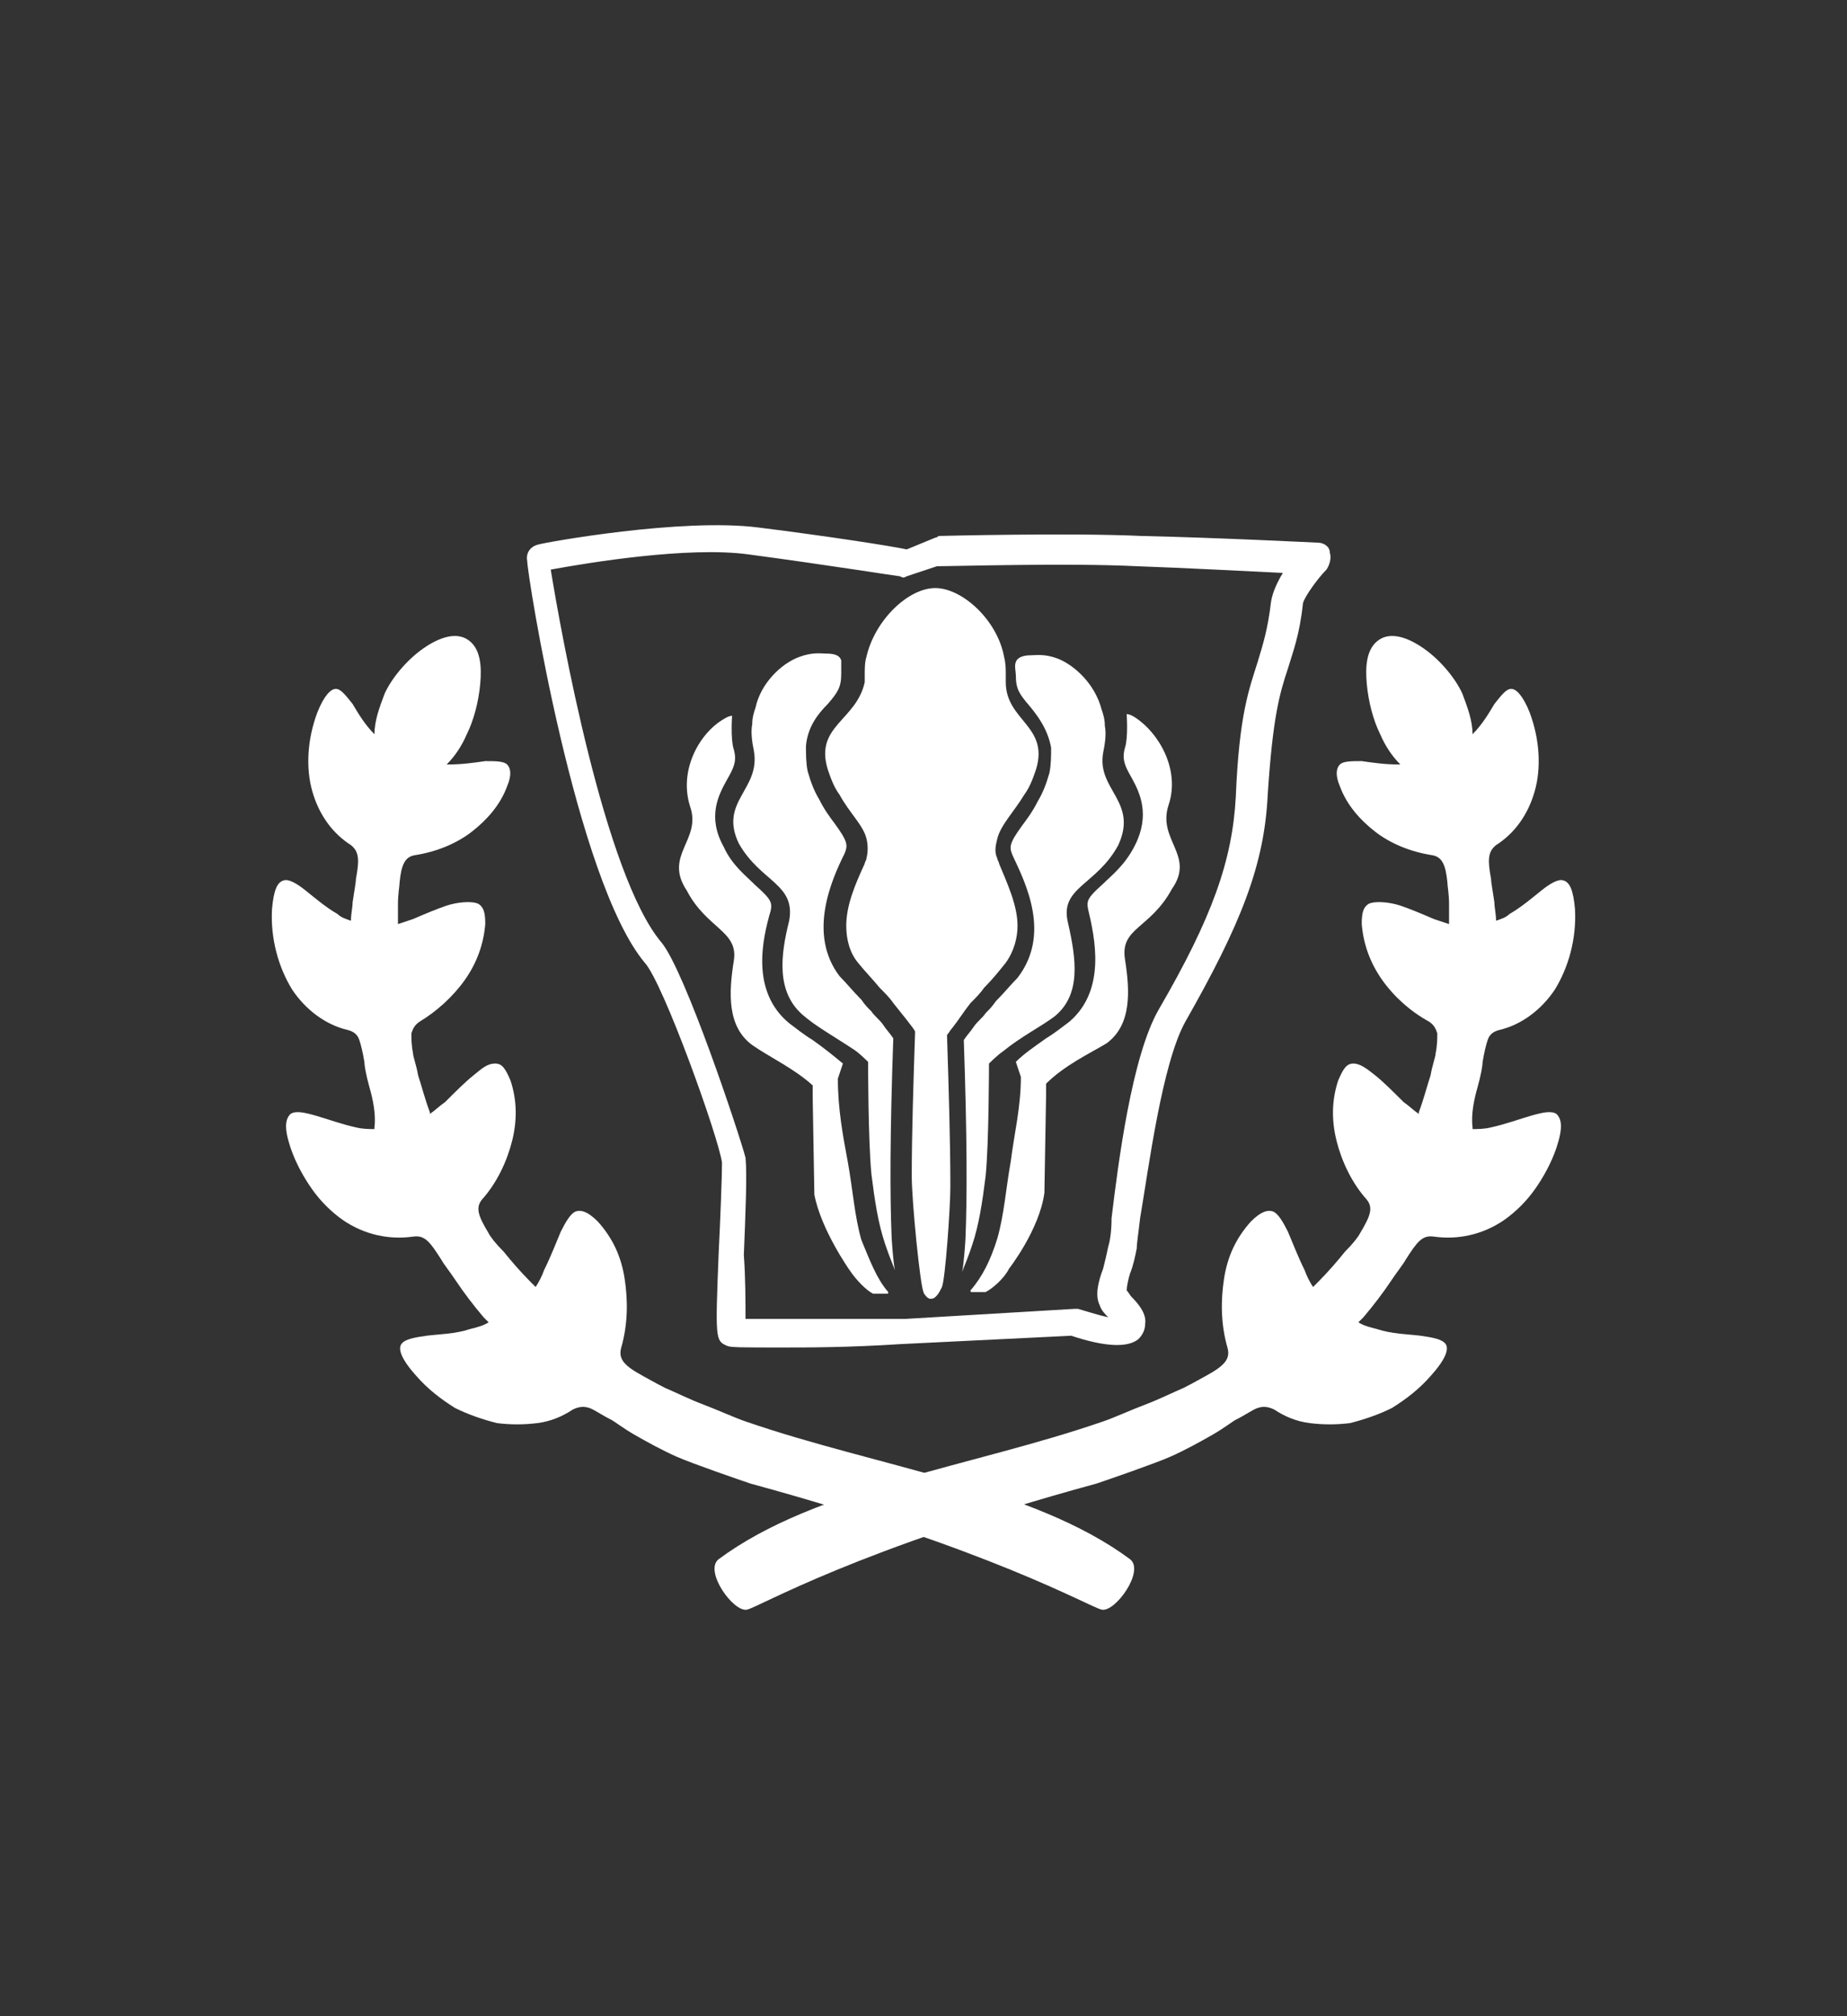 <?xml version="1.0" encoding="utf-8"?>
<!-- Generator: Adobe Illustrator 24.0.3, SVG Export Plug-In . SVG Version: 6.00 Build 0)  -->
<svg version="1.1" id="レイヤー_1" xmlns="http://www.w3.org/2000/svg" xmlns:xlink="http://www.w3.org/1999/xlink" x="0px"
	 y="0px" width="110px" height="120px" viewBox="0 0 110 120" style="enable-background:new 0 0 110 120;" xml:space="preserve">
<rect x="0" y="0" width="110" height="120" fill="#333333" stroke="none"/>
<style type="text/css">
	.st0{fill:#FFFFFF;}
</style>
<g id="レイヤー_2_1_">
</g>
<g>
	<g>
		<g>
			<path class="st0" d="M43.7,57.2c-0.3,1.9-0.4,3.9,1.1,5c1,0.7,2.5,1.4,3.6,2.4c0,0.2,0,0.5,0,0.7l0.1,5.8
				c0.4,2.1,2.1,4.5,2.1,4.5c0.4,0.6,1,1.2,1.4,1.4h0.8c0.1,0,0.1,0,0.1-0.1l0,0c-0.7-0.8-1.1-1.9-1.6-3.1c-0.4-1.4-0.5-2.9-0.8-4.6
				c-0.3-1.6-0.6-3.2-0.6-5c0.1-0.3,0.2-0.6,0.3-0.9c-0.6-0.5-1.1-0.9-1.8-1.4c-0.5-0.3-1-0.7-1.4-1c-2.3-1.9-1.6-5-1.1-6.7
				c0.1-0.5,0-0.7-0.9-1.5c-0.6-0.6-1.4-1.2-1.9-2.3c-1-1.8-0.3-3.1,0.2-4c0.4-0.7,0.6-1.1,0.4-1.8c-0.2-0.6-0.1-2-0.1-2
				s-0.2,0-0.5,0.2c-1.4,0.8-2.7,3-2,5.2c0.7,2-1.6,2.9-0.2,5C42.1,55.3,44,55.4,43.7,57.2z"/>
			<path class="st0" d="M44,50.2c1.3,2.3,3.4,2.4,3,4.6c-0.5,2-0.8,4.2,0.8,5.6c0.8,0.7,1.9,1.3,3.1,2.1c0.3,0.2,0.8,0.7,0.8,0.7
				s0,4.7,0.2,6.7c0.2,1.6,0.4,2.9,0.8,4.1c0.2,0.6,0.4,1.1,0.6,1.6c-0.1-0.4-0.2-1.9-0.2-2c-0.1-2.4-0.1-6.1,0.1-11.8
				c-0.2-0.3-0.4-0.5-0.6-0.8c-0.2-0.3-0.5-0.5-0.7-0.8c-0.2-0.2-0.4-0.4-0.6-0.7c-0.5-0.5-0.9-1-1.3-1.4c-1.9-2.5-0.5-5.7,0.3-7.3
				c0.2-0.5,0.2-0.7-0.6-1.8c-0.3-0.4-0.6-0.8-0.9-1.4c-0.3-0.5-0.5-1-0.7-1.7c-0.1-0.5-0.1-1-0.1-1.5c0.1-1.2,0.8-2,1.3-2.5
				c0.6-0.7,0.8-1,0.8-1.8c0-0.2,0-0.6,0-0.8c-0.1-0.3-0.4-0.4-0.9-0.4c-0.3,0-0.8-0.1-1.6,0.2c-1.1,0.4-2.3,1.6-2.6,3
				c-0.1,0.3-0.2,0.6-0.2,1l0,0c-0.1,0.5,0,1.1,0.1,1.6C45.3,47,42.8,47.7,44,50.2z"/>
			<path class="st0" d="M69.8,52.9c1.4-2-0.9-2.9-0.2-5c0.7-2.1-0.6-4.3-2-5.2c-0.3-0.2-0.5-0.2-0.5-0.2s0.1,1.4-0.1,2
				c-0.2,0.7,0,1.1,0.4,1.8c0.5,0.9,1.1,2.2,0.2,4c-0.6,1.2-1.4,1.8-1.9,2.3c-0.9,0.8-1,1-0.9,1.5c0.4,1.7,1.1,4.8-1.1,6.7
				c-0.4,0.3-0.9,0.7-1.4,1c-0.7,0.5-1.3,0.9-1.8,1.4c0.1,0.3,0.2,0.6,0.3,0.9c0,1.8-0.4,3.4-0.6,5c-0.3,1.7-0.4,3.2-0.8,4.6
				C59,75,58.5,76,57.8,76.8l0,0c0,0.1,0,0.1,0.1,0.1h0.8c0.4-0.2,1.1-0.8,1.4-1.4c0,0,1.8-2.3,2.1-4.5l0.1-5.8c0-0.2,0-0.5,0-0.7
				c1.1-1.1,2.6-1.8,3.6-2.4c1.5-1.1,1.4-3.1,1.1-5C66.7,55.2,68.5,55.3,69.8,52.9z"/>
			<path class="st0" d="M65.7,44.8c0.1-0.5,0.2-1.1,0.1-1.6l0,0c0-0.4-0.1-0.7-0.2-1c-0.4-1.5-1.6-2.6-2.6-3
				c-0.8-0.3-1.3-0.2-1.6-0.2c-0.4,0-0.8,0.1-0.9,0.4c-0.1,0.2,0,0.6,0,0.8c0,0.8,0.2,1.1,0.8,1.8c0.5,0.6,1.1,1.4,1.3,2.5
				c0,0.5,0,1-0.1,1.5c-0.2,0.7-0.4,1.2-0.7,1.7c-0.3,0.6-0.6,1-0.9,1.4c-0.8,1.1-0.8,1.3-0.6,1.8c0.8,1.7,2.3,4.7,0.3,7.3
				c-0.4,0.4-0.8,0.9-1.3,1.4c-0.2,0.3-0.4,0.5-0.6,0.7c-0.2,0.3-0.5,0.5-0.7,0.8s-0.4,0.5-0.6,0.8c0.2,5.8,0.2,9.4,0.1,11.8
				c0,0.1-0.1,1.6-0.2,2c0.2-0.5,0.4-1,0.6-1.6c0.4-1.2,0.6-2.5,0.8-4.1c0.2-2,0.2-6.7,0.2-6.7s0.5-0.5,0.8-0.7
				c1.1-0.9,2.3-1.5,3.1-2.1c1.6-1.3,1.3-3.4,0.8-5.6c-0.5-2.1,1.7-2.2,3-4.6C67.8,47.7,65.3,47,65.7,44.8z"/>
			<path class="st0" d="M49.3,45.8c0.2,0.6,0.4,1.1,0.7,1.5c0.6,1.1,1.4,1.8,1.6,2.6c0.1,0.4,0.1,0.8,0,1.2c0,0.1-0.1,0.2-0.1,0.3
				c-0.6,1.3-1.1,2.5-1.1,3.7c0,0.8,0.2,1.6,0.7,2.2c0.4,0.5,0.8,0.9,1.3,1.5c0.3,0.3,0.6,0.6,0.8,0.9c0.4,0.5,1.3,1.6,1.3,1.7
				c-0.1,3-0.2,6.1-0.2,8.6c0,1.5,0.5,6.5,0.7,6.9c0,0.1,0.2,0.3,0.2,0.3c0.1,0.1,0.2,0.1,0.2,0.1c0.1,0,0.2,0,0.3-0.1
				c0,0,0,0,0.1-0.1s0.2-0.3,0.3-0.5c0.2-0.5,0.5-4.7,0.5-6c0-2.6-0.1-5.9-0.2-9c0.1-0.1,0.2-0.3,0.3-0.4c0.4-0.5,0.7-1,1.1-1.5
				c0.3-0.3,0.6-0.6,0.8-0.9c0.5-0.5,0.9-1,1.3-1.5c0.5-0.7,0.7-1.5,0.7-2.2c0-1.2-0.6-2.5-1.1-3.7c0-0.1-0.1-0.2-0.1-0.3
				c-0.2-0.4-0.1-0.8,0-1.2c0.2-0.8,1-1.6,1.6-2.6c0.3-0.4,0.5-0.9,0.7-1.5c0.8-2.6-1.8-2.9-1.8-5.2l0,0c0-0.1,0-0.2,0-0.4
				c0-0.4,0-0.7-0.1-1.1c-0.4-2.2-2.5-4.1-4.1-4.1s-3.6,1.9-4.1,4.1c-0.1,0.3-0.1,0.7-0.1,1.1c0,0.1,0,0.2,0,0.4l0,0
				C51,42.9,48.5,43.2,49.3,45.8z"/>
		</g>
		<path class="st0" d="M46.6,80.2c-2.5,0-3.1,0-3.3-0.1l0,0c-0.7-0.3-0.7-0.4-0.5-5.5c0.1-2,0.2-4.6,0.2-5.4
			c-0.2-1.5-3.5-10.7-4.6-11.9c-4.1-4.9-7-23.1-7-23.9c-0.1-0.5,0.2-0.9,0.7-1c0.3-0.1,8.5-1.6,13.1-1c4,0.5,7.9,1.1,8.8,1.3
			l1.7-0.7c0.1,0,0.2-0.1,0.2-0.1s7.8-0.2,12.1,0c4.5,0.1,10.5,0.4,10.5,0.4c0.3,0,0.7,0.2,0.7,0.6c0.1,0.3,0,0.7-0.2,1
			c-0.5,0.5-1.3,1.6-1.4,2c-0.2,1.9-0.6,2.9-0.9,3.9c-0.5,1.5-0.9,2.9-1.2,7.5c-0.2,4.2-1.6,7.7-4.9,13.5c-1.4,2.5-2.2,8.8-2.7,11.7
			c-0.1,0.9-0.2,1.5-0.2,1.8c-0.1,0.5-0.2,1-0.4,1.5c-0.1,0.3-0.2,0.8-0.2,1c0.1,0.1,0.2,0.3,0.3,0.4c0.4,0.4,0.9,1,0.8,1.6
			c0,0.4-0.2,0.7-0.4,0.9c-0.6,0.5-1.9,0.5-4-0.2L53.6,80C50.5,80.2,48.2,80.2,46.6,80.2z M44.4,78.5c1.7,0,6.4,0,9.5,0L64,77.9
			c0.1,0,0.2,0,0.2,0c0.7,0.2,1.3,0.4,1.8,0.5c-0.2-0.2-0.4-0.4-0.5-0.7c-0.3-0.6-0.1-1.4,0.2-2.2c0.1-0.4,0.2-0.8,0.3-1.3
			c0.1-0.3,0.2-0.9,0.2-1.7c0.4-3.3,1.2-9.6,2.8-12.4c3.2-5.5,4.4-8.9,4.6-12.7c0.2-4.9,0.8-6.4,1.3-8c0.3-1,0.6-1.9,0.8-3.6
			c0.1-0.6,0.4-1.2,0.7-1.7c-2.1-0.1-5.8-0.3-8.7-0.4c-4-0.2-10.8,0-11.9,0L54,34.3c-0.2,0.1-0.2,0.1-0.4,0c-0.1,0-4.5-0.7-9-1.3
			c-3.6-0.5-9.6,0.5-11.8,0.9c0.6,3.7,3.2,18.2,6.6,22.2c1.4,1.7,4.6,11.3,5,12.8c0.1,1,0,3.3-0.1,5.8C44.4,76,44.4,77.6,44.4,78.5z
			 M67,78.4L67,78.4L67,78.4z M67.1,76.7C67.1,76.8,67.1,76.8,67.1,76.7C67.1,76.8,67.1,76.8,67.1,76.7z"/>
	</g>
	<g>
		<path class="st0" d="M18.8,66.4c0.7,0.2,1.5,0.5,2.4,0.7c0.4,0.1,0.8,0.1,1.1,0.1v-0.1c0.1-0.8-0.1-1.7-0.3-2.4s-0.3-1.3-0.3-1.5
			c-0.1-0.6-0.2-1-0.3-1.3c-0.1-0.3-0.3-0.5-0.7-0.6c-1.3-0.3-2.5-1.2-3.3-2.4c-0.8-1.3-1.3-3-1.2-4.8c0.1-1.1,0.3-1.6,0.7-1.7
			c0.3-0.1,0.8,0.2,1.3,0.6s1.2,1,1.9,1.4c0.2,0.2,0.5,0.3,0.8,0.4c0-0.4,0.1-0.8,0.1-1.1c0.1-0.7,0.2-1.2,0.2-1.4
			c0.2-1.1,0.2-1.6-0.3-2c-1.1-0.7-1.9-1.8-2.3-3.2s-0.3-3.1,0.3-4.7c0.4-1,0.8-1.4,1.1-1.4s0.6,0.4,1,0.9c0.3,0.5,0.7,1.2,1.3,1.8
			c0-0.8,0.3-1.6,0.6-2.4c0.4-0.9,1.3-2,2.3-2.7s2-1,2.7-0.5s0.8,1.5,0.7,2.6c-0.1,1.1-0.4,2.2-0.8,3c-0.3,0.7-0.7,1.3-1.2,1.8h0.1
			c0.8,0,1.5-0.1,2.2-0.2c0.6,0,1.1,0,1.3,0.2c0.2,0.2,0.3,0.6,0,1.3c-0.4,1.1-1.2,2-2.1,2.7s-2.1,1.2-3.4,1.4
			c-0.6,0.1-0.8,0.6-0.9,1.6c0,0.2-0.1,0.7-0.1,1.3c0,0.4,0,0.8,0,1.2c0.3-0.1,0.6-0.2,0.9-0.3c0.7-0.3,1.4-0.6,2-0.8
			s1.5-0.3,1.9-0.1c0.3,0.2,0.4,0.5,0.4,1.2c-0.1,1.2-0.5,2.3-1.2,3.3c-0.7,1-1.7,1.9-2.7,2.5c-0.3,0.2-0.4,0.4-0.5,0.7
			c0,0.3,0,0.7,0.1,1.2c0,0.2,0.2,0.7,0.3,1.3c0.2,0.6,0.4,1.4,0.7,2.2v0.1c0.3-0.2,0.6-0.5,0.9-0.7c0.6-0.6,1.2-1.2,1.7-1.6
			s0.8-0.7,1.3-0.7c0.4,0,0.6,0.3,0.9,1c0.4,1.2,0.4,2.4,0.1,3.6s-0.9,2.5-1.8,3.5c-0.4,0.5-0.2,1,0.4,2c0.1,0.2,0.4,0.6,0.9,1.1
			c0.4,0.5,1,1.2,1.6,1.8c0.1,0.1,0.2,0.2,0.3,0.3c0.2-0.3,0.4-0.7,0.5-1c0.4-0.8,0.7-1.6,1-2.3c0.3-0.6,0.6-1.1,0.9-1.2
			c0.3-0.1,0.7,0,1.3,0.6c0.9,1,1.4,2.1,1.6,3.4c0.2,1.3,0.2,2.7-0.2,4.1c-0.2,0.7,0.2,1.1,1.3,1.7c0.2,0.1,0.7,0.4,1.3,0.7
			c0.7,0.3,1.5,0.7,2.3,1s1.9,0.8,2.5,1c7.8,2.7,17.1,3.9,22.9,8.2c0.9,0.7-0.9,3.2-1.7,3s-6.6-3.6-20.9-7.5
			c-0.6-0.2-3.5-1.2-4.4-1.6s-1.8-0.9-2.5-1.3s-1.2-0.8-1.4-0.9c-0.6-0.3-1-0.6-1.3-0.7s-0.6-0.1-1,0.1c-0.6,0.4-1.3,0.7-2.1,0.8
			c-0.8,0.1-1.6,0.1-2.4,0c-0.8-0.2-1.7-0.5-2.5-0.9c-0.8-0.5-1.6-1.1-2.3-1.9c-0.9-1-1.1-1.6-0.9-1.9s0.8-0.4,1.5-0.5
			c0.8-0.1,1.7-0.1,2.6-0.4c0.4-0.1,0.8-0.2,1.1-0.4c-0.1-0.1-0.2-0.2-0.3-0.3c-0.6-0.7-1.2-1.5-1.6-2.1s-0.8-1.1-0.9-1.3
			c-0.7-1.1-1-1.5-1.7-1.4c-1.4,0.2-2.9-0.1-4.2-1c-0.7-0.5-1.3-1.1-1.8-1.8s-1-1.6-1.3-2.5c-0.4-1.2-0.3-1.7,0-2
			C17.6,66.1,18.1,66.2,18.8,66.4z"/>
		<path class="st0" d="M91.2,66.4c-0.7,0.2-1.5,0.5-2.4,0.7c-0.4,0.1-0.8,0.1-1.1,0.1v-0.1c-0.1-0.8,0.1-1.7,0.3-2.4
			s0.3-1.3,0.3-1.5c0.1-0.6,0.2-1,0.3-1.3c0.1-0.3,0.3-0.5,0.7-0.6c1.3-0.3,2.5-1.2,3.3-2.4c0.8-1.3,1.3-3,1.2-4.8
			c-0.1-1.1-0.3-1.6-0.7-1.7c-0.3-0.1-0.8,0.2-1.3,0.6s-1.2,1-1.9,1.4c-0.2,0.2-0.5,0.3-0.8,0.4c0-0.4-0.1-0.8-0.1-1.1
			c-0.1-0.7-0.2-1.2-0.2-1.4c-0.2-1.1-0.2-1.6,0.3-2c1.1-0.7,1.9-1.8,2.3-3.2s0.3-3.1-0.3-4.7c-0.4-1-0.8-1.4-1.1-1.4
			s-0.6,0.4-1,0.9c-0.3,0.5-0.7,1.2-1.3,1.8c0-0.8-0.3-1.6-0.6-2.4c-0.4-0.9-1.3-2-2.3-2.7s-2-1-2.7-0.5s-0.8,1.5-0.7,2.6
			c0.1,1.1,0.4,2.2,0.8,3c0.3,0.7,0.7,1.3,1.2,1.8h-0.1c-0.8,0-1.5-0.1-2.2-0.2c-0.6,0-1.1,0-1.3,0.2c-0.2,0.2-0.3,0.6,0,1.3
			c0.4,1.1,1.2,2,2.1,2.7s2.1,1.2,3.4,1.4c0.6,0.1,0.8,0.6,0.9,1.6c0,0.2,0.1,0.7,0.1,1.3c0,0.4,0,0.8,0,1.2
			c-0.3-0.1-0.6-0.2-0.9-0.3c-0.7-0.3-1.4-0.6-2-0.8s-1.5-0.3-1.9-0.1c-0.3,0.2-0.4,0.5-0.4,1.2c0.1,1.2,0.5,2.3,1.2,3.3
			c0.7,1,1.7,1.9,2.8,2.5c0.3,0.2,0.4,0.4,0.5,0.7c0,0.3,0,0.7-0.1,1.2c0,0.2-0.2,0.7-0.3,1.3c-0.2,0.6-0.4,1.4-0.7,2.2v0.1
			c-0.3-0.2-0.6-0.5-0.9-0.7C83,65,82.4,64.4,81.9,64s-0.9-0.7-1.3-0.7s-0.6,0.3-0.9,1c-0.4,1.2-0.4,2.4-0.1,3.6s0.9,2.5,1.8,3.5
			c0.4,0.5,0.2,1-0.4,2c-0.1,0.2-0.4,0.6-0.9,1.1c-0.4,0.5-1,1.2-1.6,1.8c-0.1,0.1-0.2,0.2-0.3,0.3c-0.2-0.3-0.4-0.7-0.5-1
			c-0.4-0.8-0.7-1.6-1-2.3c-0.3-0.6-0.6-1.1-0.9-1.2s-0.7,0-1.3,0.6c-0.9,1-1.4,2.1-1.6,3.4s-0.2,2.7,0.2,4.1
			c0.2,0.7-0.2,1.1-1.3,1.7c-0.2,0.1-0.7,0.4-1.3,0.7c-0.7,0.3-1.5,0.7-2.3,1s-1.9,0.8-2.5,1c-7.8,2.7-17.1,3.9-22.9,8.2
			c-0.9,0.7,0.9,3.2,1.7,3s6.5-3.6,20.8-7.5c0.6-0.2,3.5-1.2,4.4-1.6s1.8-0.9,2.5-1.3s1.2-0.8,1.4-0.9c0.6-0.3,1-0.6,1.3-0.7
			s0.6-0.1,1,0.1c0.6,0.4,1.3,0.7,2.1,0.8c0.8,0.1,1.6,0.1,2.4,0c0.8-0.2,1.7-0.5,2.5-0.9c0.8-0.5,1.6-1.1,2.3-1.9
			c0.9-1,1.1-1.6,0.9-1.9s-0.8-0.4-1.5-0.5c-0.8-0.1-1.7-0.1-2.6-0.4c-0.4-0.1-0.8-0.2-1.1-0.4c0.1-0.1,0.2-0.2,0.3-0.3
			c0.6-0.7,1.2-1.5,1.6-2.1s0.8-1.1,0.9-1.3c0.7-1.1,1-1.5,1.7-1.4c1.4,0.2,2.9-0.1,4.2-1c0.7-0.5,1.3-1.1,1.8-1.8s1-1.6,1.3-2.5
			c0.4-1.2,0.3-1.7,0-2C92.4,66.1,91.9,66.2,91.2,66.4z"/>
	</g>
</g>
</svg>
